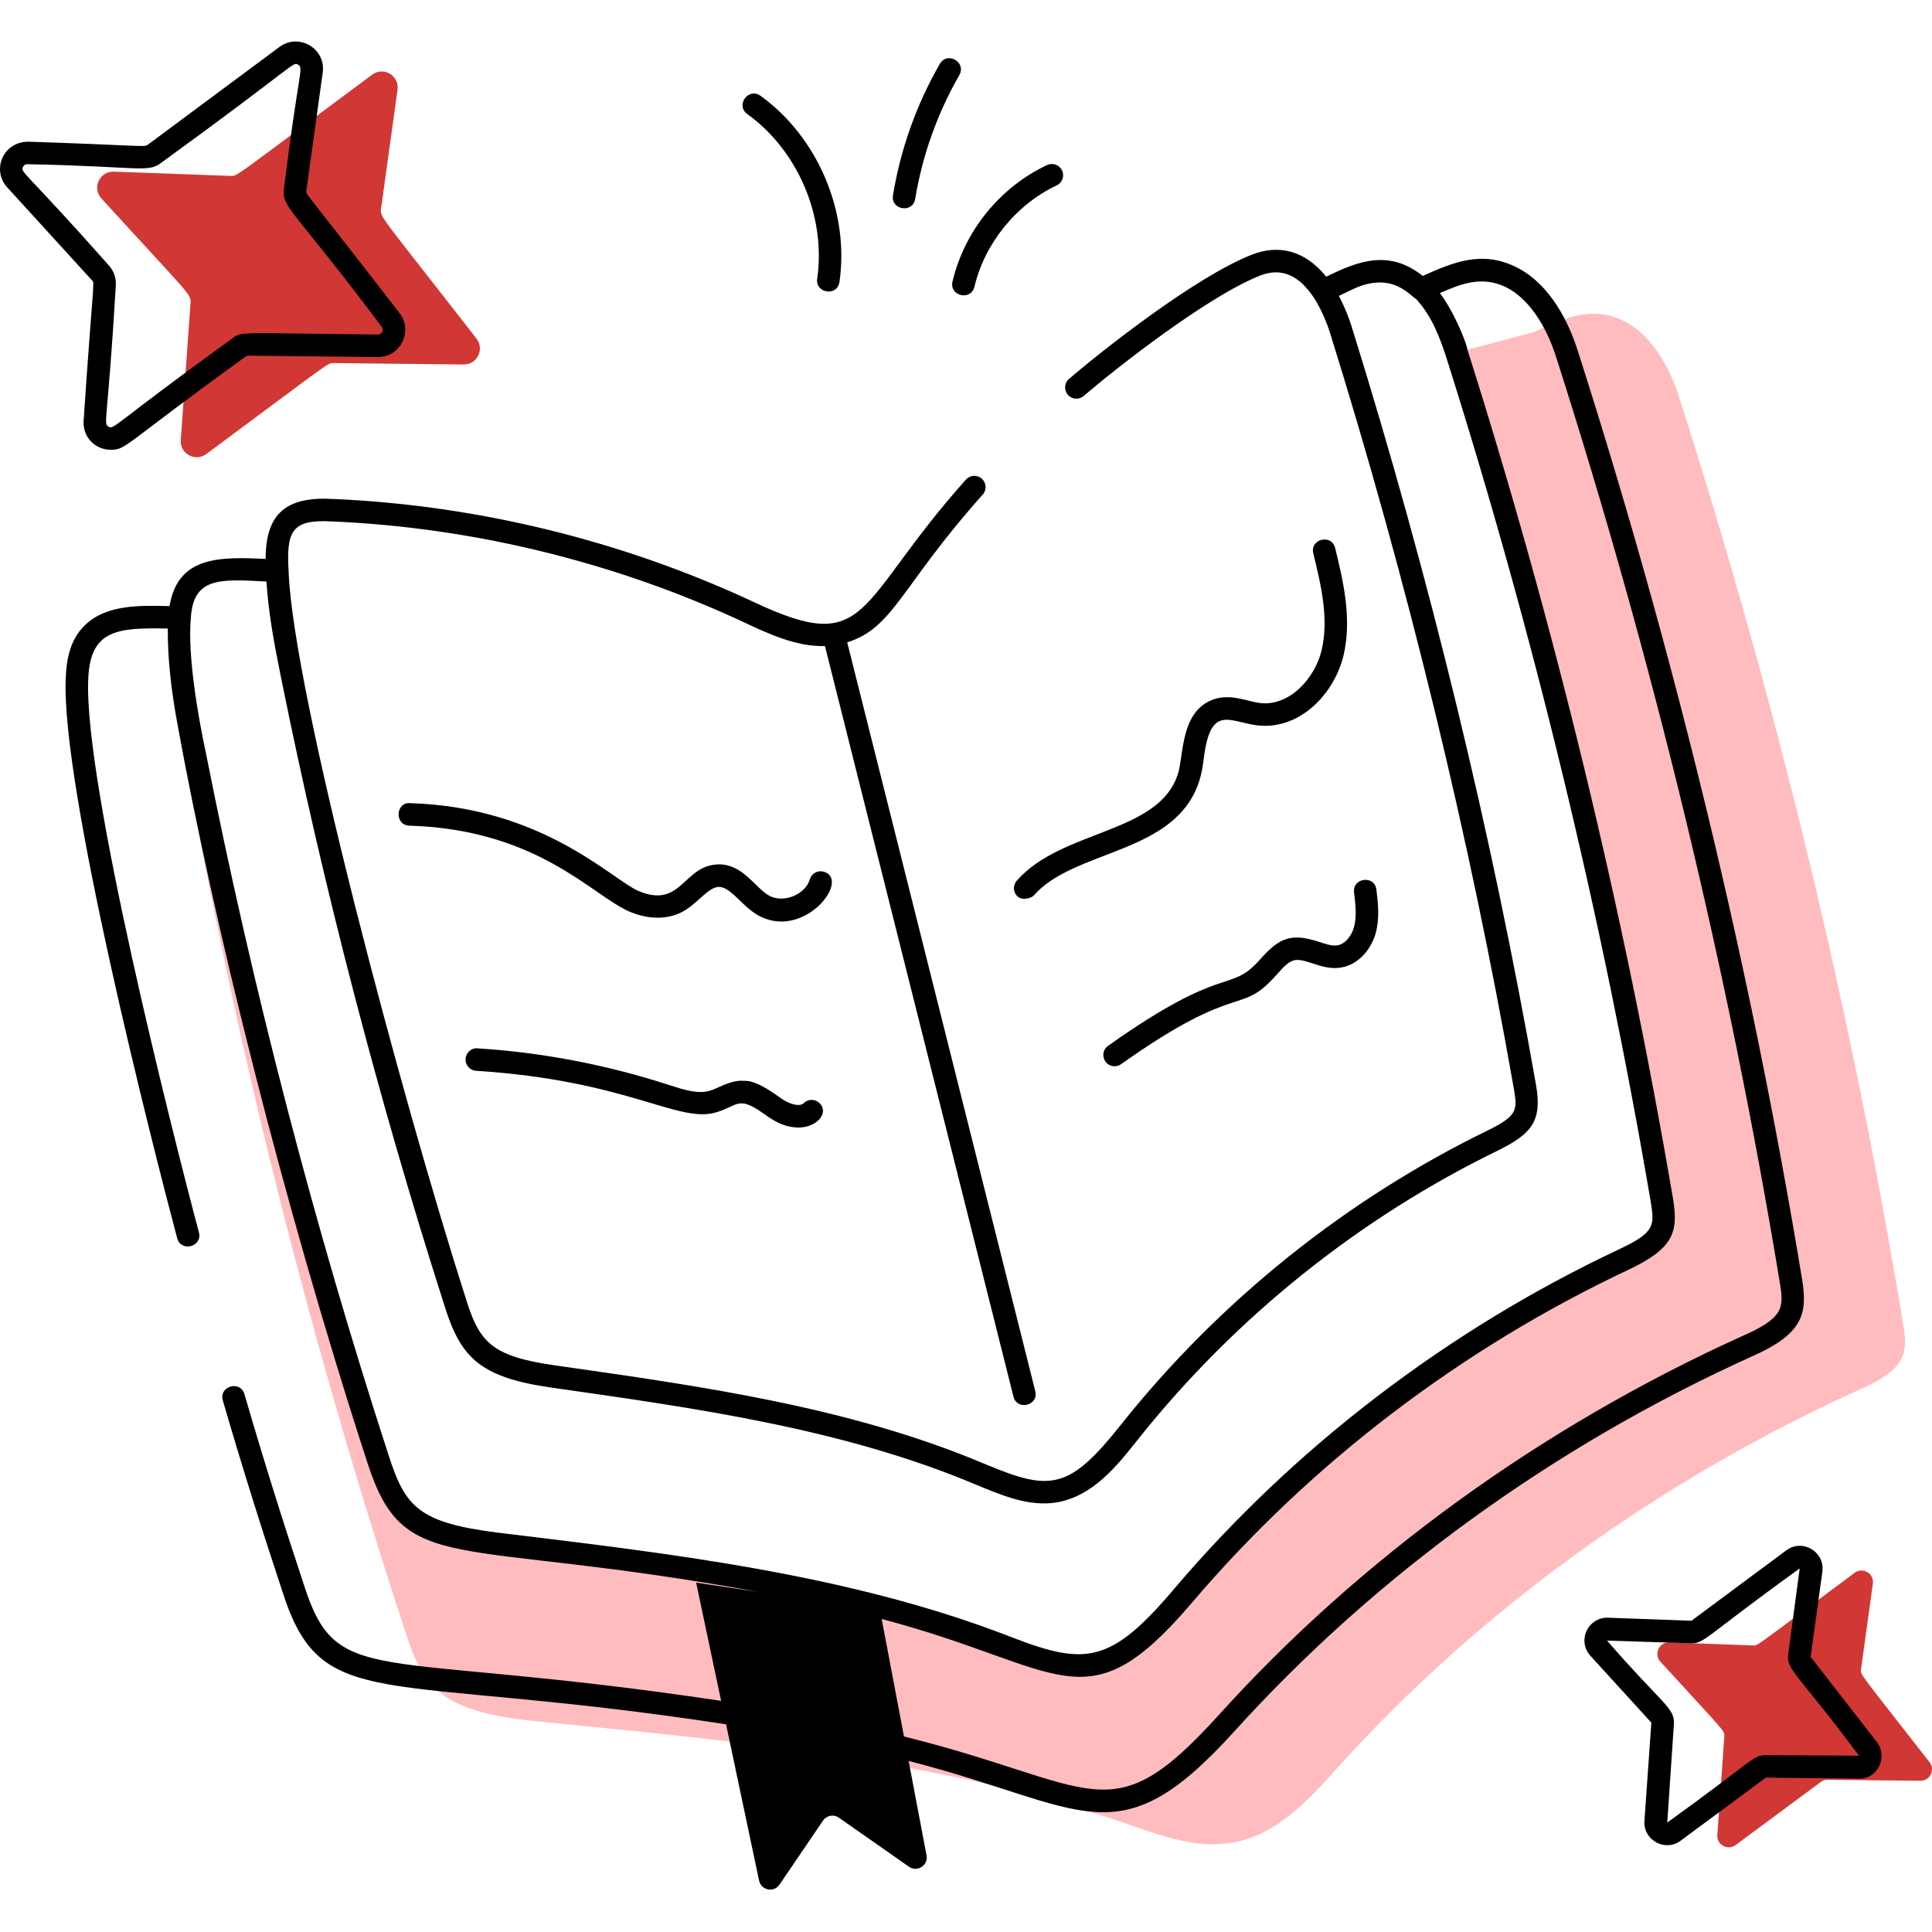 <svg xmlns="http://www.w3.org/2000/svg" width="256" height="256" viewBox="0 0 256 256" fill="none"><g clip-path="url(#clip0_4001_2609)"><path d="M25.066 96.149C24.827 102.392 26.02 108.556 27.174 114.64C33.894 149.038 42.761 182.92 53.697 216.165C56.191 223.873 58.629 226.926 71.712 228.135C98.237 230.799 125.158 233.225 149.616 241.775C153.99 243.286 158.643 244.996 163.335 244.161C169.34 243.087 173.595 238.275 177.493 233.941C196.143 213.341 219.804 196.202 246.17 184.232C248.556 183.158 251.14 181.925 252.095 179.738C252.612 178.347 252.412 176.875 252.174 175.444C245.294 133.768 235.313 92.609 222.429 52.445C220.361 46.082 215.47 39.163 207.039 42.383C205.766 42.861 204.494 43.417 203.222 44.014C201.337 44.512 192.43 46.869 193.001 46.718C204.654 83.463 213.72 121.003 220.202 158.979C220.786 162.724 220.717 164.275 215.152 166.893C192.683 177.472 172.601 192.821 156.814 211.392C153.513 215.25 149.974 219.584 144.804 220.499C140.749 221.255 136.772 219.584 132.954 218.113C111.758 209.961 88.614 207.336 65.708 204.552C54.646 203.157 52.46 200.677 50.08 193.298C38.773 158.516 29.685 121.522 25.067 96.147L25.066 96.149Z" fill="#FFBCBF"></path><path d="M242.172 235.831L254.46 235.962C255.733 235.976 256.458 234.513 255.677 233.507C246.252 221.389 246.483 221.986 246.606 221.095L248.164 209.837C248.349 208.501 246.833 207.603 245.75 208.406C232.123 218.521 232.978 218.056 232.227 218.029L221.187 217.627C219.84 217.578 219.099 219.176 220.008 220.172C228.696 229.699 228.543 229.262 228.479 230.164L227.555 243.149C227.463 244.445 228.934 245.253 229.979 244.479L241.251 236.129C241.518 235.931 241.841 235.826 242.172 235.83V235.831Z" fill="#D13734"></path><path d="M44.323 48.113L61.446 48.296C63.22 48.315 64.232 46.276 63.142 44.875C50.006 27.983 50.33 28.819 50.502 27.578L52.673 11.889C52.931 10.028 50.818 8.776 49.31 9.896C30.37 23.953 31.525 23.343 30.464 23.305L15.08 22.746C13.202 22.678 12.17 24.905 13.436 26.293C25.408 39.422 25.333 38.924 25.242 40.217L23.955 58.312C23.826 60.118 25.876 61.244 27.331 60.166C44.333 47.572 43.312 48.103 44.324 48.114L44.323 48.113Z" fill="#D13734"></path><path d="M22.466 80.315C23.554 73.706 29.06 73.762 35.198 74.062C35.198 67.943 38.041 65.795 44.024 66.111C63.119 66.911 82.404 71.618 99.794 79.734C115.397 87.095 113.161 80.123 127.992 63.548C128.544 62.934 129.484 62.88 130.097 63.431C130.711 63.979 130.765 64.923 130.214 65.536C119.343 77.702 118.452 83.165 112.261 85.115L137.177 184.328C137.662 186.25 134.758 186.962 134.287 185.057L109.312 85.607C105.549 85.713 101.863 84.004 98.528 82.432C81.496 74.487 62.606 69.874 43.876 69.089C38.646 68.811 37.919 70.397 38.245 75.753C38.245 75.755 38.244 75.756 38.244 75.758C38.855 91.793 53.276 145.628 61.651 171.831C63.474 177.723 64.891 179.709 73.64 180.933C92.837 183.676 112.5 186.392 130.424 193.955L130.945 194.169C139.286 197.638 141.781 197.304 148.576 188.72C161.636 172.324 178.494 158.829 197.325 149.695C201.013 147.841 201.083 147.111 200.607 144.332C194.724 110.845 186.526 77.124 176.238 44.111C175.246 40.962 173.746 38.893 173.966 39.292C173.956 39.273 173.957 39.252 173.948 39.234C172.121 36.591 169.877 35.355 166.918 36.538C159.952 39.306 147.878 48.792 143.594 52.468C142.977 53.004 142.033 52.938 141.493 52.309C140.957 51.684 141.027 50.744 141.652 50.208C146.032 46.443 158.336 36.741 165.815 33.766C169.392 32.352 172.892 33.142 175.734 36.664C180.082 34.51 184.124 33.066 188.519 36.562C192.532 34.768 196.267 33.173 200.766 35.33C205.585 37.633 207.982 43.144 208.984 46.231C221.923 86.611 231.95 128.079 238.781 169.477C239.549 174.157 238.881 176.808 231.923 179.83C205.799 191.687 182.218 208.766 163.492 229.484C147.961 246.614 143.889 239.334 120.399 233.335L122.782 245.9C122.975 247.201 121.518 248.102 120.44 247.347L111.156 240.851C110.472 240.371 109.528 240.545 109.058 241.236L103.289 249.722C102.546 250.815 100.856 250.482 100.583 249.19L96.208 228.48C50.191 221.437 42.658 227.311 37.419 210.875C34.53 202.172 31.947 193.892 29.524 185.566C28.974 183.676 31.84 182.842 32.39 184.735C34.802 193.026 37.372 201.267 40.254 209.95C44.708 223.913 49.235 218.433 95.552 225.372L92.242 209.701L100.641 210.963C59.816 203.5 53.62 209.132 48.662 193.76C37.364 159.013 28.225 121.787 23.602 96.425C22.64 91.339 22.211 87.145 22.232 83.288C15.581 83.152 11.934 83.396 11.691 90.017C11.09 103.695 22.88 150.226 26.355 163.294C26.866 165.198 23.984 165.971 23.474 164.064C20.087 151.327 8.082 104.136 8.709 89.893C8.794 87.637 9.171 84.786 11.315 82.79C14.126 80.087 18.573 80.217 22.467 80.315H22.466ZM119.782 230.096C145.547 236.484 146.98 243.262 161.518 227.221C180.275 206.464 204.194 189.14 230.71 177.105C236.408 174.635 236.385 173.279 235.836 169.967C229.028 128.709 219.04 87.385 206.143 47.148C204.69 42.679 202.263 39.354 199.479 38.022C196.136 36.416 193.185 37.82 190.795 38.832C192.941 41.715 194.469 45.945 194.422 46.267C205.999 82.775 215.164 120.612 221.7 158.919C222.379 163.206 221.823 165.395 215.79 168.243C193.615 178.682 173.611 193.936 157.945 212.363C143.795 228.938 141.069 220.907 116.827 214.523L119.782 230.096H119.782ZM27.286 99.793C33.523 131.307 41.67 162.612 51.496 192.841C53.687 199.623 55.422 201.751 65.888 203.074C88.585 205.827 112.151 208.517 133.487 216.724L134.101 216.961C143.791 220.712 147.16 220.398 155.328 210.833L155.674 210.425C171.616 191.68 191.961 176.161 214.517 165.548C219.33 163.276 219.233 162.41 218.73 159.234C212.248 121.249 203.115 83.544 191.581 47.168C190.771 44.74 189.77 41.933 187.636 39.615C186.848 39.209 184.721 36.21 180.016 37.991C179.121 38.367 178.267 38.795 177.403 39.21C178.183 40.668 178.735 42.119 179.084 43.223C189.41 76.361 197.639 110.205 203.542 143.824C204.357 148.548 202.928 150.216 198.629 152.379C180.194 161.319 163.689 174.531 150.812 190.694C148.023 194.223 144.859 198.224 140.039 199.074C136.274 199.689 132.735 198.121 129.278 196.709C111.656 189.277 92.102 186.585 73.224 183.886C63.331 182.505 60.971 179.735 58.805 172.725C50.102 145.494 42.836 117.541 37.213 89.649C36.312 85.226 35.564 81.142 35.308 77.054C29.052 76.717 25.601 76.49 25.285 81.93C25.283 81.938 25.287 81.944 25.287 81.953C25.287 81.964 25.28 81.973 25.279 81.984C24.858 86.828 26.203 94.759 27.287 99.793L27.286 99.793Z" fill="black"></path><path d="M140.015 24.566C134.66 27.09 130.481 32.236 129.118 37.995C128.662 39.907 125.757 39.233 126.213 37.304C127.809 30.585 132.493 24.815 138.741 21.871C139.487 21.521 140.373 21.84 140.726 22.581C141.079 23.327 140.761 24.216 140.015 24.566H140.015Z" fill="black"></path><path d="M108.284 36.927C109.464 28.725 105.744 19.956 99.022 15.113C97.427 13.963 99.151 11.545 100.769 12.69C108.365 18.17 112.571 28.081 111.236 37.354C110.944 39.339 108.007 38.868 108.284 36.927H108.284Z" fill="black"></path><path d="M121.266 26.364C120.948 28.292 118.005 27.837 118.323 25.874C119.34 19.723 121.429 13.867 124.529 8.469C125.521 6.746 128.093 8.253 127.115 9.952C124.195 15.044 122.226 20.562 121.266 26.364Z" fill="black"></path><path d="M213.072 214.355L224.128 214.755L236.691 205.431C238.825 203.832 241.837 205.618 241.472 208.262L239.918 219.543L248.683 230.813C250.229 232.805 248.763 235.808 246.276 235.675L233.988 235.543C229.594 238.795 222.221 244.252 222.695 243.901C220.648 245.425 217.713 243.843 217.899 241.264L218.812 228.258L210.734 219.4C209.915 218.499 209.716 217.205 210.225 216.103C210.737 214.999 211.883 214.3 213.071 214.355H213.072ZM221.798 228.491L220.92 241.501C232.406 233.23 232.238 232.561 233.984 232.561C234.385 232.561 246.73 232.645 246.33 232.646C237.925 221.37 236.664 221.327 236.959 219.108L238.469 207.823C225.716 217.02 225.867 217.805 224.004 217.742L212.94 217.388C220.369 225.95 221.943 226.268 221.798 228.491V228.491Z" fill="black"></path><path d="M3.748 18.775C18.396 19.262 19.13 19.514 19.531 19.214L37.037 6.217C39.599 4.323 43.209 6.433 42.761 9.615L40.591 25.3C40.532 25.809 39.953 24.666 52.932 41.479C54.774 43.846 53.09 47.308 50.086 47.308H50.047L32.925 47.125C32.766 47.179 32.653 47.164 32.545 47.25C16.336 58.954 16.771 59.599 14.688 59.599C12.606 59.599 10.926 57.907 11.081 55.727C12.339 37.066 12.58 37.562 12.207 37.164L0.949 24.819C-1.12 22.553 0.369 18.785 3.749 18.776L3.748 18.775ZM14.416 35.16C15.08 35.898 15.411 36.85 15.345 37.843C14.275 56.029 13.629 56.132 14.381 56.531C15.137 56.953 14.822 56.381 30.762 44.853C32.112 43.85 31.567 44.152 50.078 44.325H50.086C50.612 44.325 50.899 43.725 50.579 43.311C38.673 27.408 37.274 27.544 37.639 24.891C39.553 9.386 40.273 9.047 39.511 8.577C38.751 8.146 39.531 8.377 21.305 21.61C19.545 22.92 18.372 22.05 3.639 21.758C3.267 21.746 3.115 21.979 3.049 22.119C2.69 22.898 3.138 22.438 14.416 35.159L14.416 35.16Z" fill="black"></path><path d="M134.858 118.81C134.241 118.27 134.175 117.326 134.719 116.706C140.715 109.84 153.635 110.533 156.105 102.465C156.87 99.969 156.421 94.166 160.85 92.659C163.09 91.887 165.168 92.923 166.916 93.148C170.792 93.653 174.175 89.956 175.091 86.271C176.147 82.041 175.017 77.412 174.019 73.327C173.556 71.417 176.439 70.693 176.916 72.621C177.941 76.823 179.219 82.05 177.988 86.993C176.73 92.022 172.136 96.803 166.539 96.108C162.893 95.633 160.435 93.355 159.53 100.318C159.402 101.3 159.27 102.314 158.955 103.335C155.922 113.257 142.399 112.443 136.963 118.671C136.668 119.009 135.475 119.351 134.858 118.811V118.81Z" fill="black"></path><path d="M182.38 117.89C182.586 119.575 182.839 121.672 182.279 123.68C181.708 125.723 180.011 127.925 177.499 128.231C176.17 128.402 174.982 128.002 173.926 127.657C171.54 126.878 171.14 126.91 169.176 129.133C164.197 134.788 164.429 129.76 148.551 141.008C148.291 141.195 147.988 141.284 147.689 141.284C146.247 141.284 145.639 139.414 146.827 138.577C162.479 127.472 162.861 131.748 166.939 127.159C169.551 124.205 171.106 123.597 174.854 124.821C175.685 125.089 176.45 125.365 177.134 125.272C178.275 125.132 179.11 123.932 179.405 122.88C179.805 121.443 179.599 119.746 179.421 118.247C179.18 116.3 182.145 115.912 182.38 117.89Z" fill="black"></path><path d="M54.342 106.421C71.916 106.963 81.012 116.494 84.567 118.044C90.341 120.515 90.528 114.59 95.236 114.534H95.29C98.392 114.534 100 117.522 101.818 118.623C103.699 119.758 106.688 118.605 107.313 116.507C107.55 115.722 108.365 115.272 109.173 115.509C112.82 116.605 106.349 124.84 100.272 121.175C99.391 120.639 98.672 119.94 97.977 119.264C95.544 116.89 94.964 117.056 92.734 119.058C92.012 119.707 91.263 120.379 90.335 120.864C88.377 121.874 85.845 121.843 83.379 120.779C78.422 118.623 71.242 109.924 54.249 109.404C52.212 109.337 52.439 106.25 54.343 106.421H54.342Z" fill="black"></path><path d="M88.746 143.796C90.551 144.378 92.431 144.985 93.985 144.549C95.144 144.228 96.497 143.245 98.237 143.198C98.635 143.318 99.549 142.735 102.925 145.136L103.651 145.645C104.645 146.309 105.969 146.69 106.494 146.177C107.076 145.595 108.02 145.598 108.602 146.181C109.889 147.468 108.234 149.404 105.81 149.404C103.386 149.404 101.595 147.792 101.197 147.568C97.713 145.085 97.819 146.574 94.781 147.424C89.755 148.82 83.057 143.157 63.084 141.886C62.261 141.836 61.636 141.125 61.69 140.306C61.744 139.482 62.478 138.819 63.271 138.911C71.881 139.459 80.408 141.086 88.746 143.797L88.746 143.796Z" fill="black"></path></g><defs><clipPath id="clip0_4001_2609"><rect width="256" height="256" fill="white" transform="matrix(-1 0 0 1 256 0)"></rect></clipPath></defs></svg>